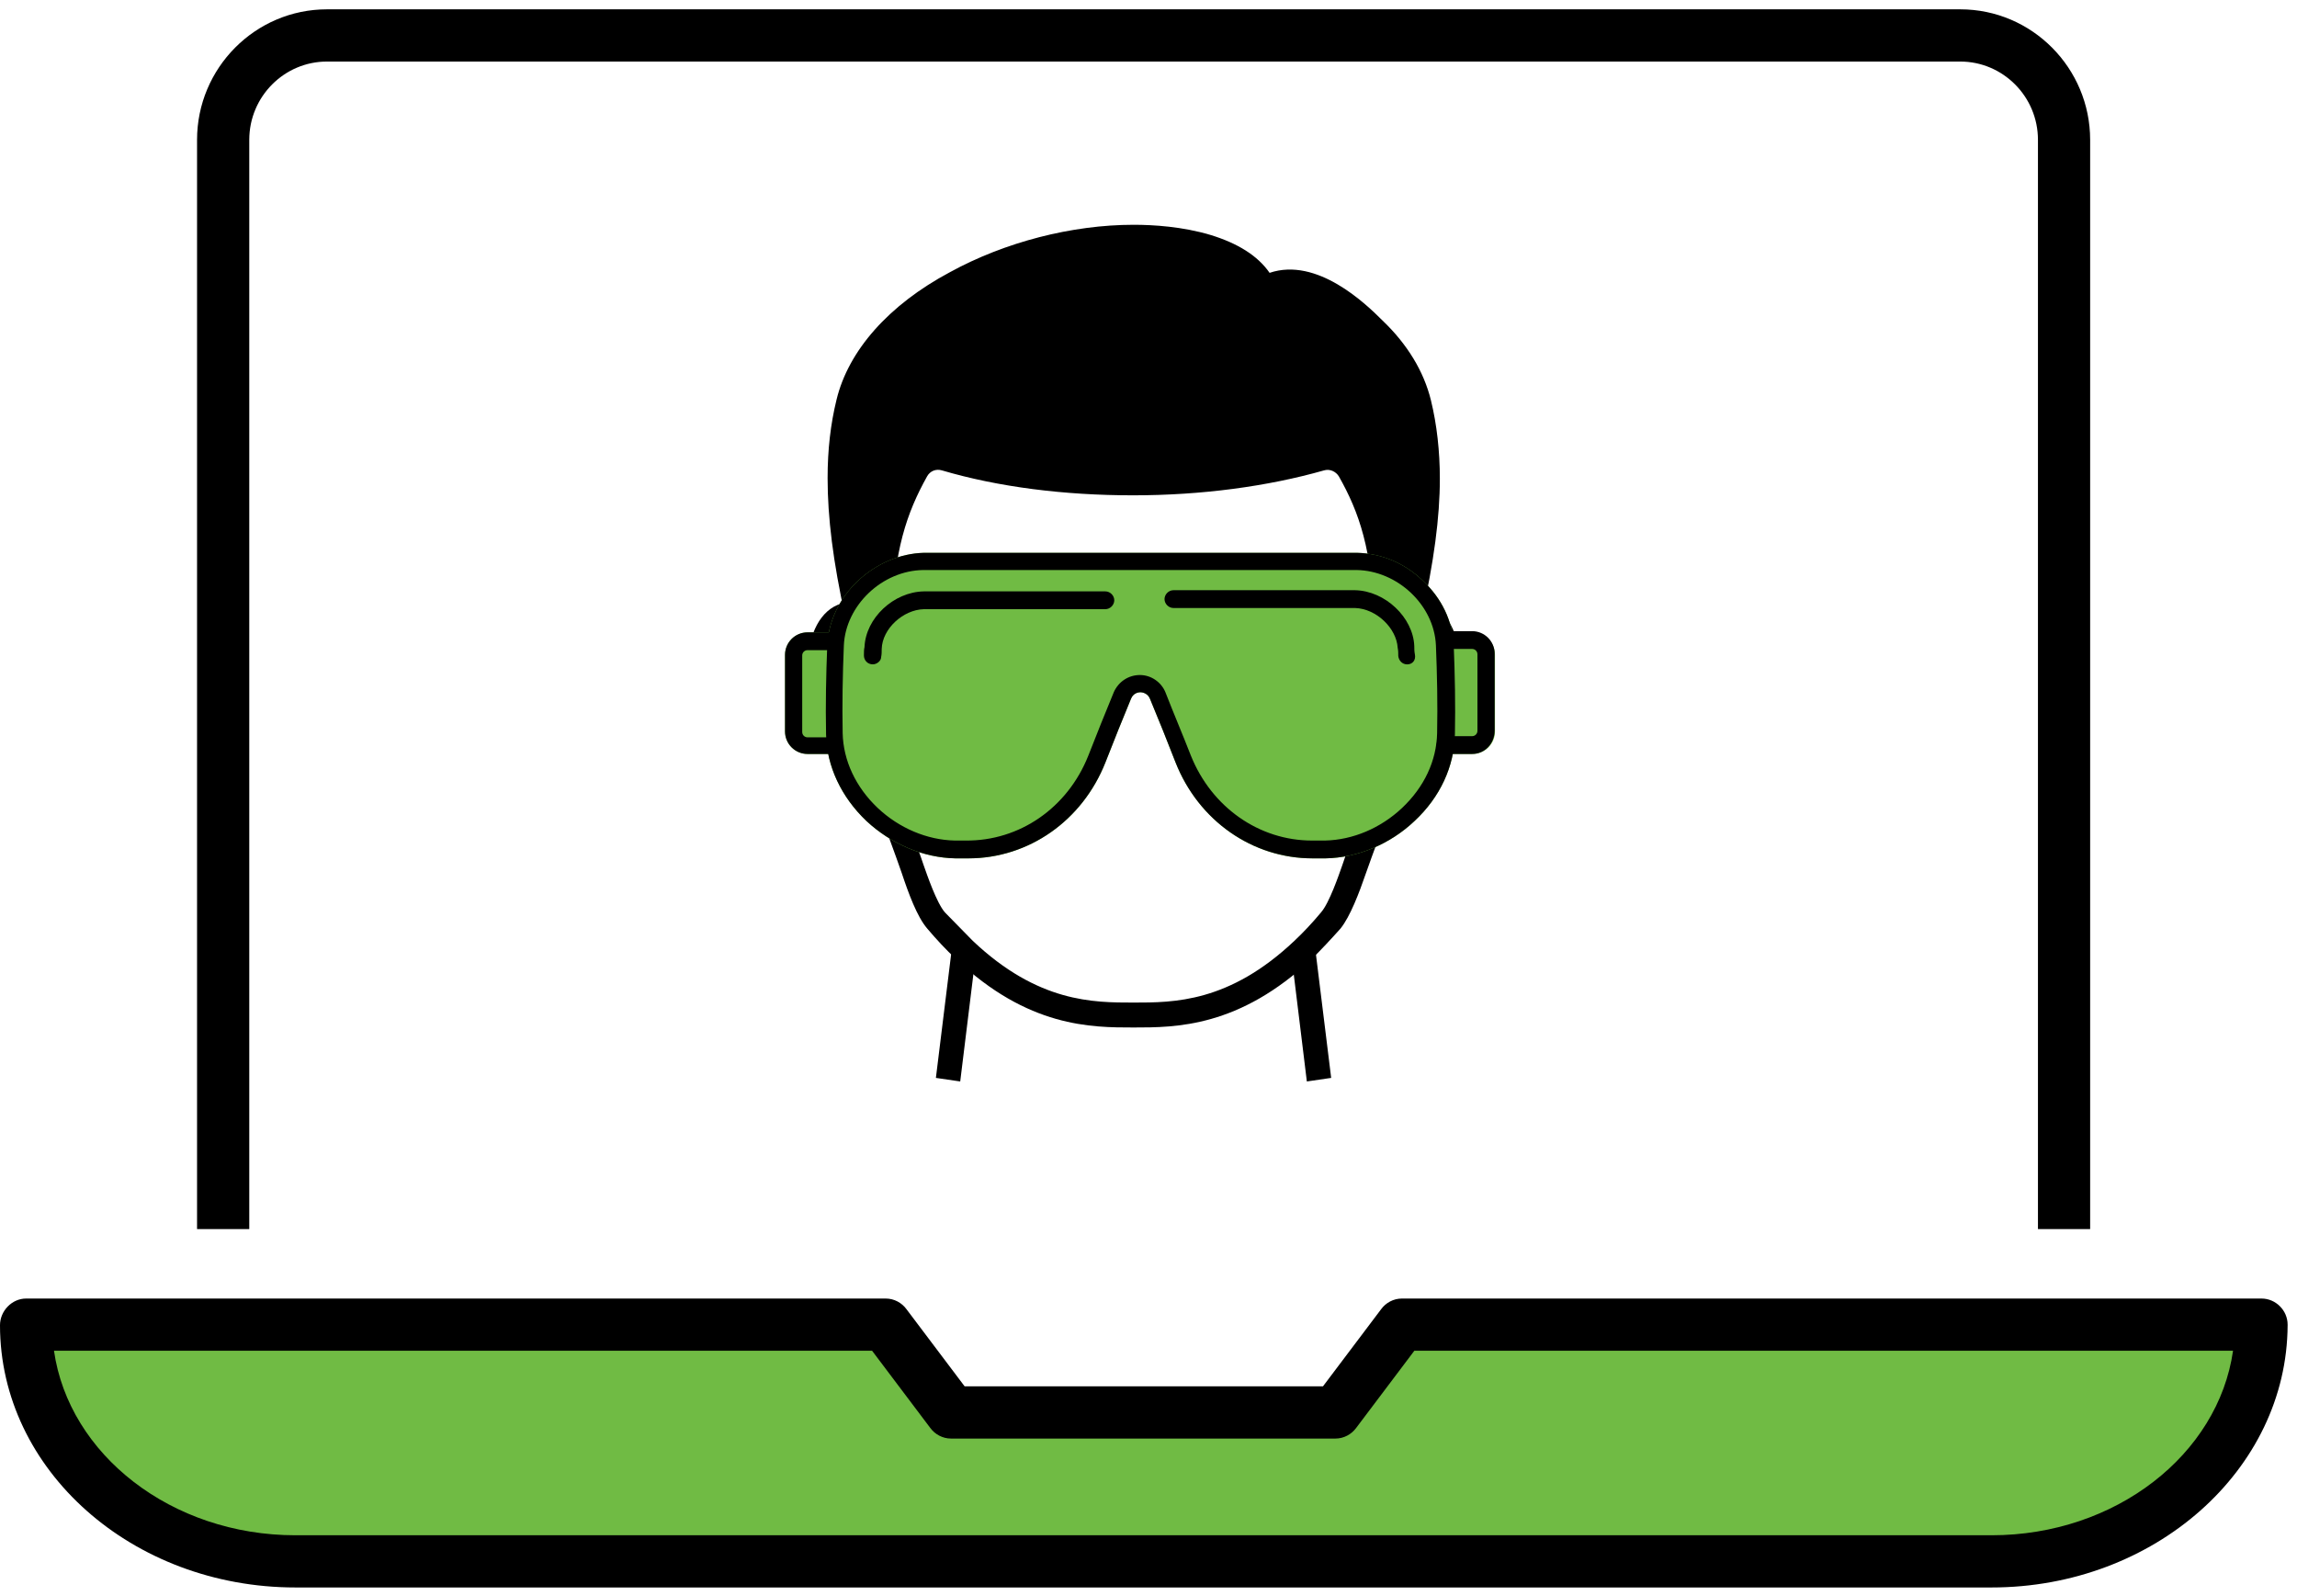 <?xml version="1.0" encoding="UTF-8"?>
<svg xmlns="http://www.w3.org/2000/svg" width="131" height="91" viewBox="0 0 131 91" fill="none">
  <g id="Group">
    <g id="Group_2">
      <g id="Group_3">
        <g id="Group_4">
          <g id="XMLID_00000161593655755935662870000011001230942140015495_">
            <g id="Group_5">
              <path id="Vector" d="M80.928 22.97C81.267 24.357 81.402 25.812 81.402 27.267C81.402 29.771 80.962 32.376 80.387 35.083C80.049 35.15 79.71 35.319 79.406 35.59C79.304 35.692 79.101 35.624 79.101 35.455C79.034 31.496 78.357 29.162 77.004 26.793C76.699 26.218 75.989 25.947 75.346 26.117C71.996 27.064 68.207 27.504 64.654 27.504C61.102 27.504 57.312 27.098 53.963 26.117C53.32 25.947 52.643 26.218 52.305 26.793C50.985 29.162 50.275 31.53 50.207 35.455C50.207 35.59 50.038 35.658 49.903 35.59C49.598 35.319 49.26 35.15 48.921 35.083C48.346 32.41 47.906 29.771 47.906 27.267C47.906 25.778 48.042 24.357 48.38 22.97C49.767 17.32 57.853 13.53 64.62 13.53C66.955 13.53 70.88 13.97 72.064 16.44C74.398 15.12 77.037 17.556 78.289 18.741C79.609 19.959 80.522 21.38 80.928 22.97Z" fill="black"></path>
            </g>
            <g id="Group_6">
              <path id="Vector_2" d="M81.067 35.218L79.68 34.913C80.357 31.834 80.695 29.398 80.695 27.267C80.695 25.812 80.526 24.391 80.221 23.105C79.883 21.718 79.071 20.398 77.853 19.214C76.364 17.793 74.233 16 72.473 17.015L71.831 17.387L71.492 16.71C70.342 14.376 65.977 14.173 64.658 14.173C61.376 14.173 57.789 15.086 54.846 16.71C51.733 18.402 49.669 20.669 49.094 23.105C48.789 24.391 48.62 25.744 48.62 27.267C48.62 29.398 48.925 31.834 49.602 34.913L48.214 35.218C47.504 32.003 47.199 29.5 47.199 27.267C47.199 25.642 47.368 24.188 47.707 22.8C48.383 19.992 50.684 17.387 54.169 15.526C57.316 13.8 61.139 12.819 64.658 12.819C65.774 12.819 67.432 12.921 69.022 13.395C70.579 13.868 71.729 14.579 72.406 15.56C75.112 14.646 77.887 17.319 78.834 18.267C80.255 19.62 81.203 21.176 81.609 22.834C81.947 24.221 82.116 25.744 82.116 27.3C82.116 29.5 81.778 32.037 81.067 35.218Z" fill="black"></path>
              <path id="Vector_3" d="M64.649 58.597C62.246 58.597 58.626 58.597 54.498 54.672C53.957 54.165 53.416 53.589 52.874 52.947C52.299 52.27 51.825 50.984 51.419 49.766C51.217 49.157 49.998 45.841 49.559 44.691C48.138 44.285 46.818 42.526 46.277 40.191C45.837 38.33 46.006 36.537 46.717 35.42C47.089 34.845 47.596 34.473 48.205 34.372C48.476 34.304 48.78 34.304 49.051 34.372C49.22 34.405 49.356 34.439 49.525 34.507C49.66 31.225 50.303 28.89 51.69 26.421C52.164 25.575 53.179 25.135 54.16 25.439C57.239 26.319 60.893 26.793 64.649 26.793C68.438 26.793 72.058 26.319 75.171 25.439C76.118 25.169 77.167 25.575 77.641 26.421C79.028 28.89 79.637 31.191 79.806 34.507C79.976 34.439 80.111 34.405 80.28 34.372C80.551 34.304 80.855 34.304 81.126 34.372C81.701 34.473 82.243 34.845 82.615 35.42C83.325 36.537 83.494 38.33 83.055 40.191C82.513 42.526 81.194 44.285 79.773 44.691C79.367 45.807 78.115 49.157 77.912 49.766C77.506 50.95 76.998 52.27 76.457 52.947C75.915 53.556 75.374 54.131 74.833 54.672C70.671 58.597 67.051 58.597 64.649 58.597ZM55.48 53.657C59.201 57.176 62.348 57.176 64.649 57.176C66.949 57.176 70.096 57.176 73.818 53.657C74.325 53.183 74.833 52.642 75.34 52.033C75.814 51.492 76.355 49.901 76.558 49.326C76.795 48.582 78.487 44.048 78.555 43.845L78.724 43.405L79.164 43.371C79.976 43.304 81.16 41.984 81.633 39.886C81.972 38.432 81.87 36.977 81.363 36.199C81.194 35.928 81.025 35.793 80.788 35.759C80.686 35.725 80.585 35.759 80.483 35.759C80.28 35.793 80.043 35.928 79.806 36.131C79.536 36.334 79.164 36.402 78.859 36.266C78.555 36.131 78.352 35.826 78.352 35.488C78.284 31.394 77.506 29.195 76.355 27.165C76.186 26.894 75.848 26.725 75.51 26.826C72.295 27.74 68.54 28.248 64.615 28.248C60.69 28.248 56.934 27.774 53.72 26.826C53.382 26.725 53.044 26.86 52.874 27.165C51.724 29.229 50.946 31.428 50.878 35.488C50.878 35.826 50.675 36.131 50.371 36.266C50.066 36.402 49.694 36.368 49.423 36.131C49.186 35.928 48.95 35.793 48.747 35.759C48.645 35.725 48.544 35.725 48.442 35.759C48.239 35.793 48.036 35.962 47.867 36.199C47.359 36.977 47.258 38.432 47.596 39.886C48.07 41.984 49.254 43.338 50.066 43.371L50.506 43.405L50.675 43.845C50.743 44.048 52.434 48.582 52.671 49.326C52.874 49.901 53.416 51.492 53.889 52.033C54.465 52.608 54.972 53.15 55.48 53.657Z" fill="black"></path>
              <path id="Vector_4" d="M74.531 61.675L73.617 54.198V54.164H74.328L75.004 54.062L75.918 61.472L74.531 61.675Z" fill="black"></path>
              <path id="Vector_5" d="M54.762 61.675L53.375 61.472L54.288 54.062L54.965 54.164H55.676V54.232L54.762 61.675Z" fill="black"></path>
            </g>
          </g>
        </g>
        <g id="Group_7">
          <g id="Group_8">
            <path id="Vector_6" d="M74.855 48.953C71.438 48.953 68.359 46.821 67.039 43.472C66.566 42.254 66.092 41.07 65.584 39.852C65.449 39.513 65.111 39.479 65.043 39.479C64.942 39.479 64.637 39.513 64.502 39.852C64.028 41.002 63.52 42.254 63.047 43.472C61.727 46.821 58.648 48.953 55.231 48.953C55.197 48.953 55.163 48.953 55.096 48.953H54.487C52.66 48.919 50.833 48.141 49.412 46.821C47.991 45.468 47.145 43.709 47.111 41.882C47.077 40.19 47.111 38.498 47.179 36.806C47.246 35.453 47.855 34.134 48.938 33.118C49.987 32.137 51.34 31.562 52.694 31.528H77.393C78.78 31.562 80.099 32.103 81.148 33.118C82.231 34.134 82.84 35.419 82.908 36.806C82.975 38.498 83.009 40.19 82.975 41.882C82.941 43.709 82.129 45.468 80.674 46.821C79.287 48.141 77.426 48.919 75.599 48.953H74.957C74.923 48.953 74.889 48.953 74.855 48.953Z" fill="#70BB44"></path>
          </g>
          <g id="Group_9">
            <path id="Vector_7" d="M82.317 37.078H82.453C82.182 37.078 81.945 36.842 81.945 36.571C81.945 36.3 82.182 36.063 82.453 36.063H83.975C84.686 36.063 85.261 36.639 85.261 37.349V41.714C85.261 42.424 84.686 42.999 83.975 42.999H82.453C82.182 42.999 81.945 42.763 81.945 42.492C81.945 42.221 82.182 41.984 82.453 41.984H82.317C82.487 41.984 82.622 41.849 82.622 41.68" fill="#70BB44"></path>
          </g>
          <g id="Group_10">
            <path id="Vector_8" d="M47.578 42.999H46.055C45.345 42.999 44.77 42.424 44.77 41.714V37.349C44.77 36.639 45.345 36.063 46.055 36.063H47.578C47.848 36.063 48.085 36.3 48.085 36.571C48.085 36.842 47.848 37.078 47.578 37.078L47.645 37.248C47.476 37.248 47.341 37.383 47.341 37.552V41.917C47.341 42.086 47.476 42.221 47.645 42.221L47.578 42.052C47.848 42.052 48.085 42.289 48.085 42.56C48.085 42.763 47.848 42.999 47.578 42.999Z" fill="#70BB44"></path>
          </g>
        </g>
      </g>
      <g id="Group_11">
        <g id="Group_12">
          <path id="Vector_9" d="M74.855 48.951C71.438 48.951 68.359 46.819 67.039 43.47C66.566 42.252 66.092 41.068 65.584 39.85C65.449 39.511 65.111 39.477 65.043 39.477C64.942 39.477 64.637 39.511 64.502 39.85C64.028 41 63.52 42.252 63.047 43.47C61.727 46.819 58.648 48.951 55.231 48.951C55.197 48.951 55.163 48.951 55.096 48.951H54.487C52.66 48.917 50.833 48.139 49.412 46.819C47.991 45.466 47.145 43.707 47.111 41.88C47.077 40.188 47.111 38.496 47.179 36.804C47.246 35.451 47.855 34.132 48.938 33.117C49.987 32.135 51.34 31.56 52.694 31.526H77.393C78.78 31.56 80.099 32.102 81.148 33.117C82.231 34.132 82.84 35.417 82.908 36.804C82.975 38.496 83.009 40.188 82.975 41.88C82.941 43.707 82.129 45.466 80.674 46.819C79.287 48.139 77.426 48.917 75.599 48.951H74.957C74.923 48.951 74.889 48.951 74.855 48.951ZM65.009 38.496C65.652 38.496 66.227 38.902 66.464 39.477C66.938 40.695 67.445 41.88 67.919 43.098C69.103 46.041 71.81 47.936 74.821 47.936C74.855 47.936 74.889 47.936 74.923 47.936H75.566C77.156 47.902 78.746 47.225 79.964 46.075C81.216 44.891 81.926 43.402 81.96 41.812C81.994 40.154 81.96 38.462 81.892 36.804C81.791 34.504 79.693 32.541 77.359 32.508H52.66C50.291 32.541 48.227 34.538 48.126 36.804C48.058 38.462 48.025 40.154 48.058 41.812C48.092 43.368 48.803 44.891 50.054 46.075C51.273 47.225 52.863 47.902 54.453 47.936H55.062C58.141 47.97 60.882 46.075 62.066 43.098C62.539 41.88 63.047 40.628 63.52 39.477C63.791 38.868 64.366 38.496 65.009 38.496Z" fill="black"></path>
        </g>
        <g id="Group_13">
          <path id="Vector_10" d="M80.252 37.889C79.982 37.889 79.779 37.685 79.745 37.415C79.745 37.246 79.745 37.11 79.711 36.941C79.643 35.825 78.493 34.708 77.275 34.674H66.922C66.651 34.674 66.414 34.437 66.414 34.167C66.414 33.896 66.651 33.659 66.922 33.659H77.275C79 33.693 80.591 35.216 80.658 36.84C80.658 37.009 80.658 37.144 80.692 37.313C80.76 37.652 80.557 37.889 80.252 37.889Z" fill="black"></path>
        </g>
        <g id="Group_14">
          <path id="Vector_11" d="M49.777 37.887C49.472 37.887 49.27 37.65 49.27 37.38C49.27 37.211 49.27 37.041 49.303 36.906C49.371 35.248 50.961 33.759 52.687 33.726H63.04C63.311 33.726 63.548 33.962 63.548 34.233C63.548 34.504 63.311 34.741 63.04 34.741H52.687C51.503 34.774 50.318 35.857 50.285 37.008C50.285 37.177 50.285 37.312 50.251 37.481C50.251 37.684 50.014 37.887 49.777 37.887Z" fill="black"></path>
        </g>
        <g id="Group_15">
          <path id="Vector_12" d="M83.956 42.998H82.433C82.163 42.998 81.926 42.761 81.926 42.49C81.926 42.22 82.163 41.983 82.433 41.983H83.956C84.125 41.983 84.26 41.847 84.26 41.678V37.314C84.26 37.145 84.125 37.009 83.956 37.009H82.433C82.163 37.009 81.926 36.772 81.926 36.502C81.926 36.231 82.163 35.994 82.433 35.994H83.956C84.666 35.994 85.242 36.569 85.242 37.28V41.645C85.242 42.423 84.666 42.998 83.956 42.998Z" fill="black"></path>
        </g>
        <g id="Group_16">
          <path id="Vector_13" d="M47.578 42.998H46.055C45.345 42.998 44.77 42.422 44.77 41.712V37.347C44.77 36.637 45.345 36.062 46.055 36.062H47.578C47.848 36.062 48.085 36.298 48.085 36.569C48.085 36.84 47.848 37.077 47.578 37.077H46.055C45.886 37.077 45.751 37.212 45.751 37.381V41.746C45.751 41.915 45.886 42.05 46.055 42.05H47.578C47.848 42.05 48.085 42.287 48.085 42.558C48.085 42.761 47.848 42.998 47.578 42.998Z" fill="black"></path>
        </g>
      </g>
    </g>
    <g id="XMLID_00000071541890424250281100000006134791583434421670_">
      <g id="Group_17">
        <path id="Vector_14" d="M1.496 75.543H50.522L54.278 80.55H76.202L79.958 75.543H128.984V75.577C128.984 83.02 122.115 89.043 113.623 89.043H16.857C8.364 89.043 1.496 83.02 1.496 75.543Z" fill="#70BB44"></path>
      </g>
      <g id="Group_18">
        <path id="Vector_15" d="M119.203 70.095H116.226V7.976C116.226 5.506 114.23 3.51 111.794 3.51H18.648C16.212 3.51 14.216 5.506 14.216 7.976V70.095H11.238V7.976C11.238 3.882 14.554 0.532 18.648 0.532H111.794C115.888 0.532 119.203 3.882 119.203 7.976V70.095Z" fill="black"></path>
        <path id="Vector_16" d="M113.582 90.532H16.849C7.545 90.532 0 83.833 0 75.577C0 74.765 0.677 74.055 1.489 74.055H50.514C50.988 74.055 51.428 74.291 51.699 74.664L55.014 79.062H75.45L78.766 74.664C79.037 74.291 79.477 74.055 79.95 74.055H128.976C129.788 74.055 130.465 74.731 130.465 75.543V75.577C130.431 83.833 122.852 90.532 113.582 90.532ZM3.079 77.032C3.925 82.953 9.778 87.555 16.849 87.555H113.582C120.653 87.555 126.506 82.953 127.352 77.032H80.661L77.345 81.431C77.074 81.803 76.635 82.04 76.161 82.04H54.236C53.763 82.04 53.323 81.803 53.052 81.431L49.736 77.032H3.079Z" fill="black"></path>
      </g>
    </g>
  </g>
</svg>
